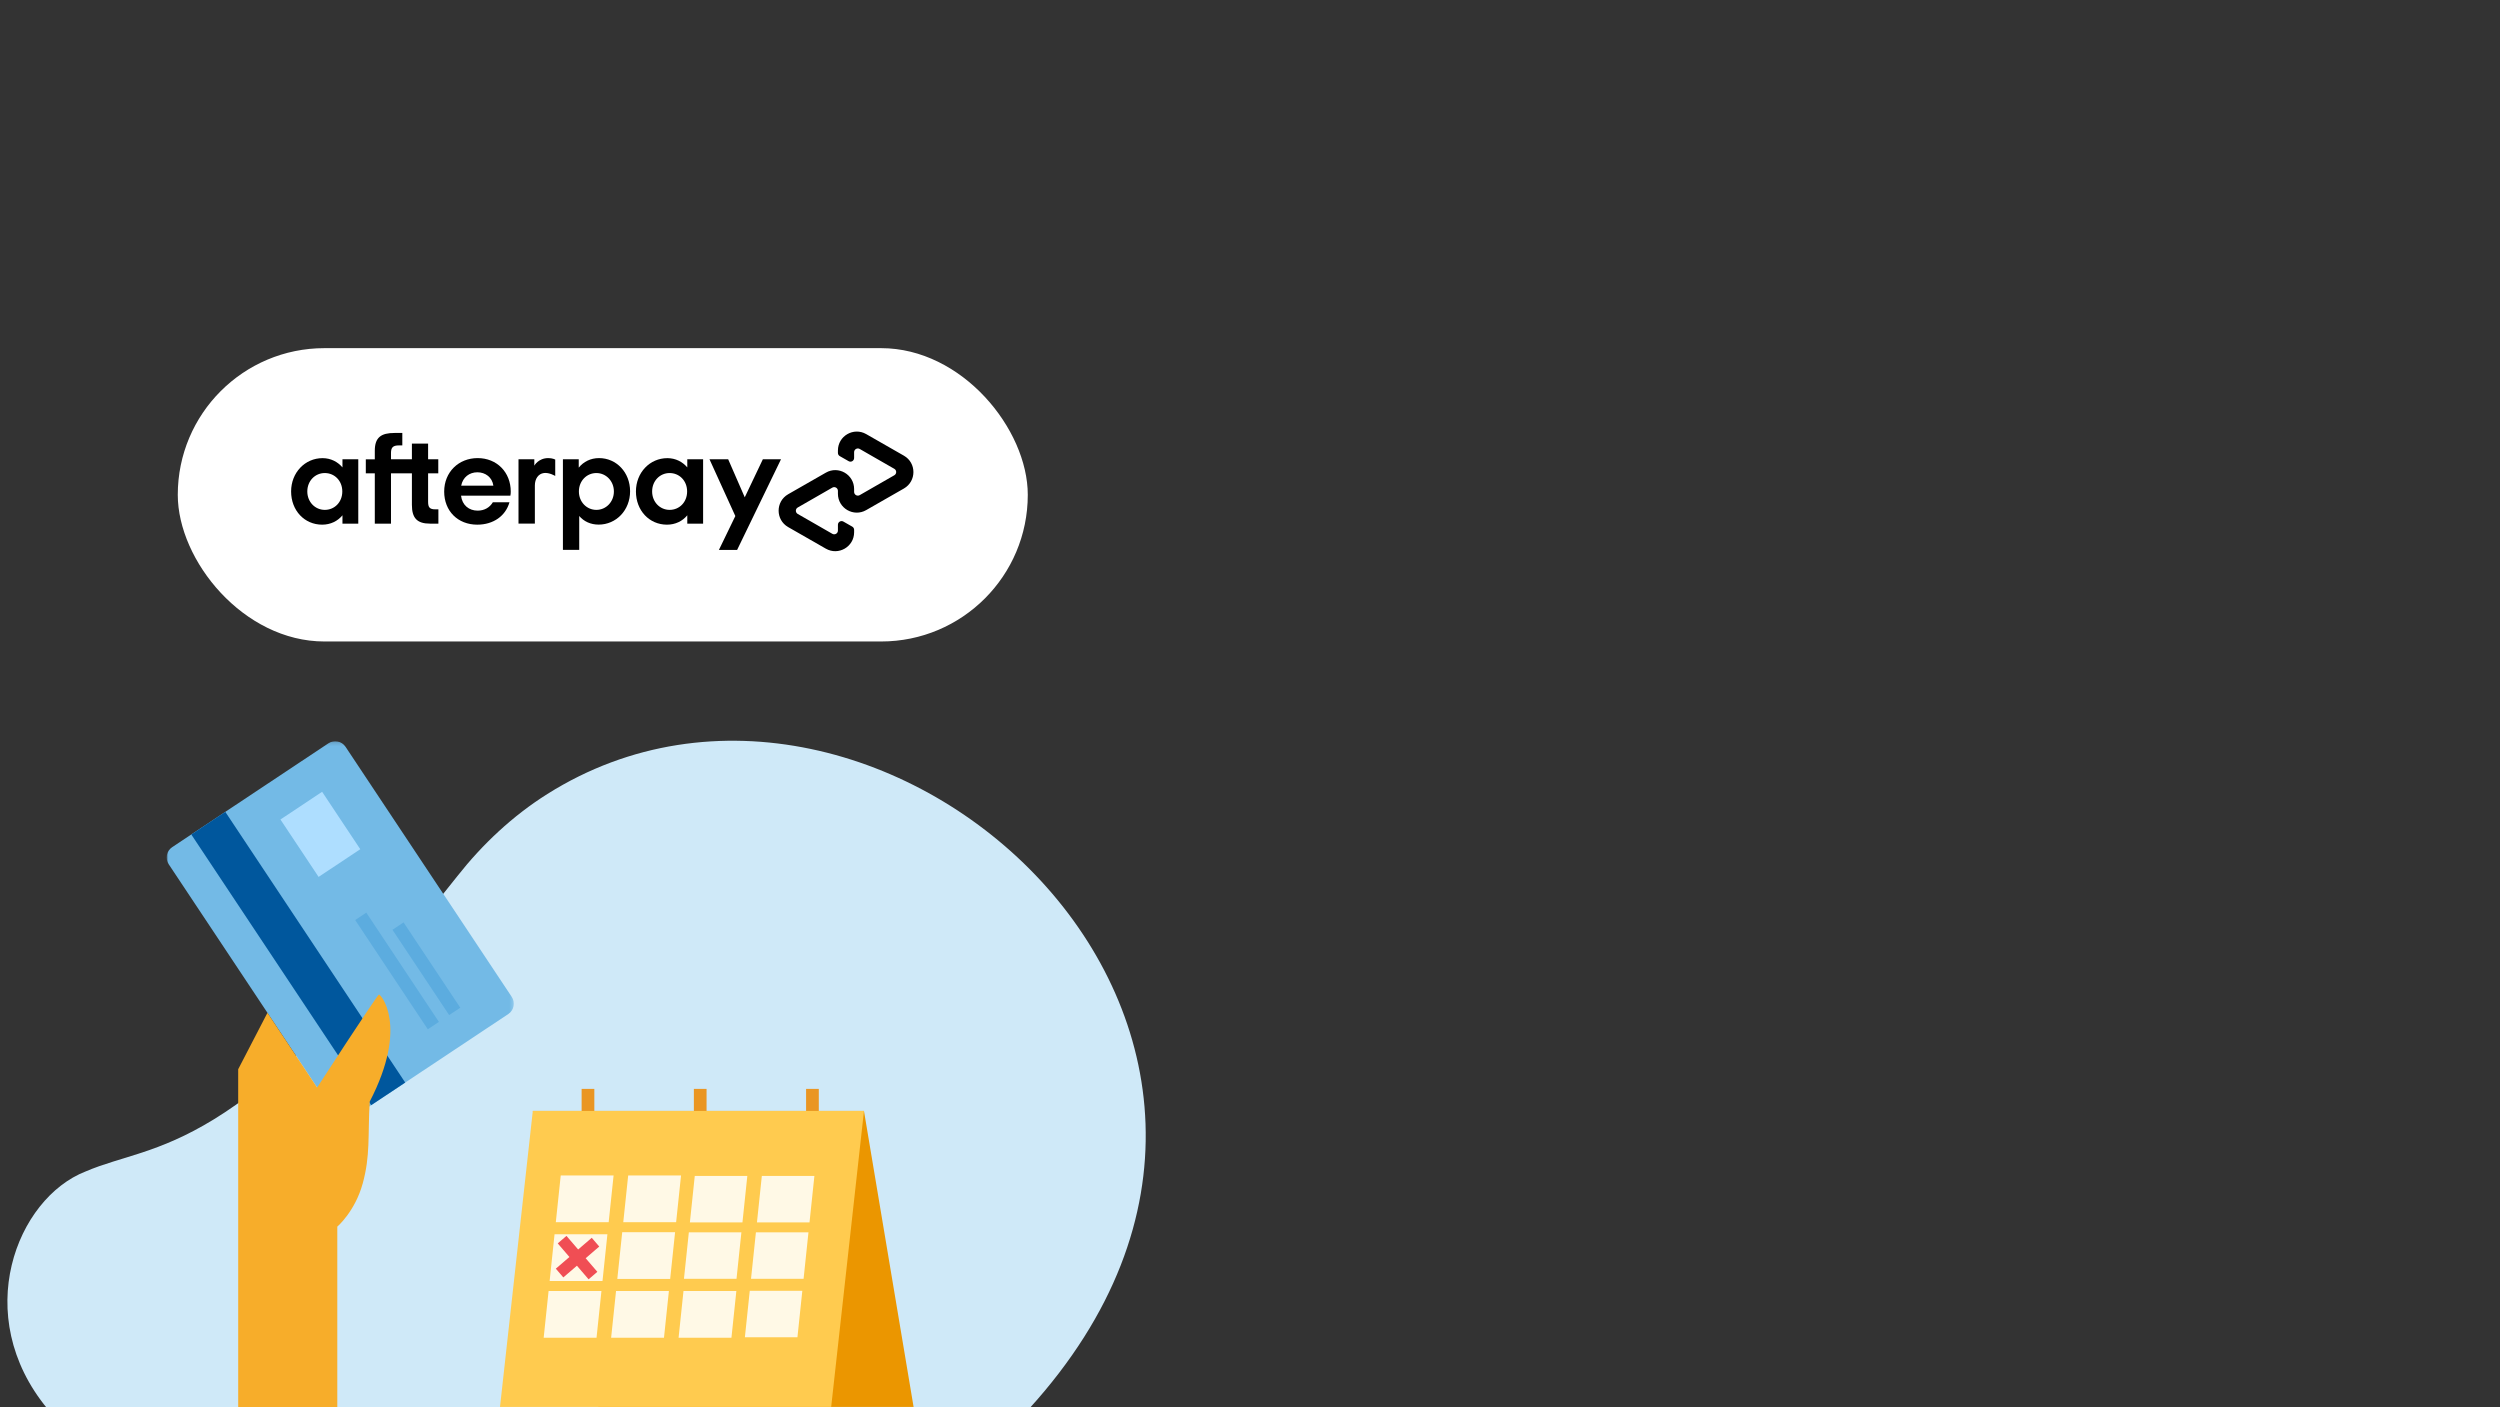 <?xml version="1.0" encoding="UTF-8"?>
<svg width="675px" height="380px" viewBox="0 0 675 380" version="1.1" xmlns="http://www.w3.org/2000/svg" xmlns:xlink="http://www.w3.org/1999/xlink">
    <rect x="0" y="0" width="675" height="380" fill="#333333" stroke="none"/>
    <title>CMS_Promo Page Header image_Afterpay_675x380_02_FA</title>
    <defs>
        <polygon id="path-1" points="0 0.141 93.735 0.141 93.735 102.378 0 102.378"></polygon>
    </defs>
    <g id="CMS_Promo-Page-Header-image_Afterpay_675x380_02" stroke="none" stroke-width="1" fill="none" fill-rule="evenodd">
        <path d="M23.105,316.3 C4.489,323.564 -8.041,355.157 12.841,380.4 L277.824,380.4 C370.793,278.24 237.151,158.105 147.787,214.38 C138.434,220.269 130.295,227.905 123.459,236.59 C62.874,313.552 42.302,308.048 23.105,316.3" id="Fill-1" fill="#CFE9F8"></path>
        <g id="Group-25" transform="translate(48, 94)">
            <rect id="Rectangle" fill="#FFFFFF" x="0" y="0" width="229.5" height="79.2" rx="39.6"></rect>
            <g id="Group-23" transform="translate(30.6, 22.5)" fill="#000000">
                <g id="Group-3" transform="translate(131.625, 0)">
                    <path d="M33.842,6.542 L28.782,3.646 L23.649,0.707 C20.256,-1.238 16.014,1.204 16.014,5.124 L16.014,5.782 C16.014,6.147 16.205,6.484 16.526,6.659 L18.91,8.019 C19.568,8.4 20.387,7.917 20.387,7.156 L20.387,5.592 C20.387,4.816 21.221,4.334 21.894,4.714 L26.574,7.405 L31.239,10.081 C31.912,10.462 31.912,11.442 31.239,11.822 L26.574,14.498 L21.894,17.189 C21.221,17.569 20.387,17.087 20.387,16.312 L20.387,15.537 C20.387,11.617 16.146,9.16 12.753,11.12 L7.62,14.059 L2.56,16.955 C-0.848,18.915 -0.848,23.844 2.56,25.803 L7.62,28.699 L12.753,31.639 C16.146,33.584 20.387,31.141 20.387,27.222 L20.387,26.564 C20.387,26.198 20.197,25.862 19.875,25.686 L17.492,24.326 C16.833,23.946 16.014,24.429 16.014,25.189 L16.014,26.754 C16.014,27.529 15.181,28.012 14.508,27.631 L9.828,24.94 L5.163,22.264 C4.49,21.884 4.49,20.904 5.163,20.524 L9.828,17.847 L14.508,15.156 C15.181,14.776 16.014,15.259 16.014,16.034 L16.014,16.809 C16.014,20.728 20.256,23.185 23.649,21.226 L28.782,18.286 L33.842,15.39 C37.25,13.416 37.25,8.502 33.842,6.542" id="Fill-1"></path>
                </g>
                <polygon id="Fill-4" points="132.269 7.507 120.422 31.975 115.508 31.975 119.94 22.834 112.964 7.507 118.009 7.507 122.484 17.774 127.369 7.507"></polygon>
                <g id="Group-8" transform="translate(0, 7.166)">
                    <path d="M13.864,17.716 L13.864,15.463 C12.577,17.028 10.662,17.993 8.38,17.993 C3.612,17.993 -1.46250004e-05,14.176 -1.46250004e-05,9.028 C-1.46250004e-05,3.924 3.759,0.034 8.482,0.034 C10.705,0.034 12.577,1.014 13.864,2.535 L13.864,0.341 L18.135,0.341 L18.135,17.716 L13.864,17.716 Z M13.821,9.028 C13.821,6.103 11.7,4.056 9.097,4.056 C6.493,4.056 4.373,6.147 4.373,9.028 C4.373,11.88 6.493,14.001 9.097,14.001 C11.7,14.001 13.821,11.953 13.821,9.028 L13.821,9.028 Z" id="Fill-6"></path>
                </g>
                <path d="M38.903,21.021 C37.411,21.021 36.987,20.465 36.987,19.003 L36.987,11.295 L39.736,11.295 L39.736,7.507 L36.987,7.507 L36.987,3.266 L32.614,3.266 L32.614,7.507 L26.969,7.507 L26.969,5.782 C26.969,4.319 27.524,3.763 29.06,3.763 L30.025,3.763 L30.025,0.4 L27.919,0.4 C24.307,0.4 22.596,1.584 22.596,5.197 L22.596,7.522 L20.168,7.522 L20.168,11.295 L22.596,11.295 L22.596,24.882 L26.969,24.882 L26.969,11.295 L32.614,11.295 L32.614,19.807 C32.614,23.346 33.974,24.882 37.513,24.882 L39.765,24.882 L39.765,21.021 L38.903,21.021 Z" id="Fill-9"></path>
                <path d="M45.879,17.335 C46.186,19.91 48.028,21.372 50.368,21.372 C52.211,21.372 53.63,20.509 54.463,19.12 L58.953,19.12 C57.915,22.805 54.61,25.16 50.266,25.16 C45.016,25.16 41.33,21.474 41.33,16.224 C41.33,10.974 45.22,7.186 50.368,7.186 C55.546,7.186 59.304,11.003 59.304,16.224 C59.304,16.604 59.275,16.985 59.202,17.335 L45.879,17.335 Z M54.61,14.63 C54.303,12.378 52.46,11.017 50.295,11.017 C48.145,11.017 46.361,12.334 45.922,14.63 L54.61,14.63 Z" id="Fill-11"></path>
                <path d="M73.388,31.975 L73.388,7.507 L77.659,7.507 L77.659,9.76 C78.946,8.166 80.862,7.186 83.143,7.186 C87.838,7.186 91.523,11.047 91.523,16.151 C91.523,21.255 87.765,25.145 83.041,25.145 C80.847,25.145 79.048,24.282 77.79,22.82 L77.79,31.96 L73.388,31.96 L73.388,31.975 Z M87.15,16.195 C87.15,13.387 85.03,11.222 82.426,11.222 C79.823,11.222 77.703,13.313 77.703,16.195 C77.703,19.047 79.823,21.167 82.426,21.167 C85.03,21.167 87.15,19.017 87.15,16.195 L87.15,16.195 Z" id="Fill-13"></path>
                <path d="M106.967,24.882 L106.967,22.63 C105.68,24.195 103.764,25.16 101.483,25.16 C96.715,25.16 93.103,21.343 93.103,16.195 C93.103,11.091 96.861,7.2 101.585,7.2 C103.808,7.2 105.68,8.18 106.967,9.701 L106.967,7.507 L111.238,7.507 L111.238,24.882 L106.967,24.882 Z M106.923,16.195 C106.923,13.27 104.803,11.222 102.2,11.222 C99.596,11.222 97.476,13.313 97.476,16.195 C97.476,19.047 99.596,21.167 102.2,21.167 C104.803,21.167 106.923,19.12 106.923,16.195 L106.923,16.195 Z" id="Fill-15"></path>
                <path d="M65.681,9.204 C65.681,9.204 66.763,7.186 69.44,7.186 C70.58,7.186 71.312,7.581 71.312,7.581 L71.312,12.012 C71.312,12.012 69.703,11.017 68.226,11.222 C66.749,11.427 65.813,12.772 65.813,14.586 L65.813,24.867 L61.396,24.867 L61.396,7.507 L65.666,7.507 L65.666,9.204 L65.681,9.204 Z" id="Fill-17"></path>
            </g>
        </g>
        <g id="Group-19" transform="translate(135, 294)">
            <polygon id="Fill-1" fill="#EA9623" points="82.644 6.261 86.076 6.261 86.076 0 82.644 0"></polygon>
            <polygon id="Fill-2" fill="#EA9623" points="52.343 6.261 55.771 6.261 55.771 0 52.343 0"></polygon>
            <polygon id="Fill-3" fill="#EA9623" points="22.036 6.261 25.471 6.261 25.471 0 22.036 0"></polygon>
            <polygon id="Fill-4" fill="#EB9600" points="8.858 5.961 26.572 85.871 111.669 85.871 98.274 5.961"></polygon>
            <polygon id="Fill-5" fill="#FFCB4F" points="8.858 5.961 7.19999938e-05 85.871 89.417 85.871 98.274 5.961"></polygon>
            <polygon id="Fill-6" fill="#FFF9E6" points="29.344 35.987 15.072 35.987 16.398 23.37 30.67 23.37"></polygon>
            <polygon id="Fill-7" fill="#FFF9E6" points="47.556 35.987 33.284 35.987 34.611 23.37 48.882 23.37"></polygon>
            <polygon id="Fill-8" fill="#FFF9E6" points="65.461 36.04 51.27 36.04 52.589 23.495 66.779 23.495"></polygon>
            <polygon id="Fill-9" fill="#FFF9E6" points="83.569 36.04 69.379 36.04 70.697 23.495 84.888 23.495"></polygon>
            <polygon id="Fill-10" fill="#FFF9E6" points="27.675 51.862 13.403 51.862 14.73 39.245 29.002 39.245"></polygon>
            <polygon id="Fill-11" fill="#FFF9E6" points="45.946 51.307 31.674 51.307 33 38.69 47.272 38.69"></polygon>
            <polygon id="Fill-12" fill="#FFF9E6" points="63.859 51.273 49.669 51.273 50.988 38.727 65.178 38.727"></polygon>
            <polygon id="Fill-13" fill="#FFF9E6" points="81.968 51.273 67.778 51.273 69.096 38.727 83.287 38.727"></polygon>
            <polygon id="Fill-14" fill="#FFF9E6" points="26.065 67.182 11.793 67.182 13.12 54.565 27.391 54.565"></polygon>
            <polygon id="Fill-15" fill="#FFF9E6" points="44.277 67.182 30.006 67.182 31.332 54.565 45.604 54.565"></polygon>
            <polygon id="Fill-16" fill="#FFF9E6" points="62.489 67.182 48.218 67.182 49.544 54.565 63.816 54.565"></polygon>
            <polygon id="Fill-17" fill="#FFF9E6" points="80.309 67.057 66.119 67.057 67.437 54.512 81.628 54.512"></polygon>
            <polygon id="Fill-18" fill="#F04E54" points="17.947 39.69 15.588 41.717 18.743 45.388 15.072 48.542 17.1 50.901 20.77 47.747 23.924 51.417 26.283 49.39 23.129 45.719 26.799 42.565 24.772 40.206 21.102 43.36"></polygon>
        </g>
        <g id="Group-11" transform="translate(45, 200)">
            <g id="Group-3">
                <mask id="mask-2" fill="white">
                    <use xlink:href="#path-1"></use>
                </mask>
                <g id="Clip-2"></g>
                <path d="M45.442,100.887 L0.559,33.359 C-0.462,31.823 -0.045,29.751 1.491,28.73 L43.664,0.7 C45.2,-0.321 47.272,0.096 48.293,1.632 L93.176,69.16 C94.198,70.695 93.78,72.768 92.244,73.788 L50.071,101.819 C48.535,102.841 46.463,102.423 45.442,100.887" id="Fill-1" fill="#73BAE6" mask="url(#mask-2)"></path>
            </g>
            <polygon id="Fill-4" fill="#00579D" points="55.226 98.394 6.649 25.309 15.833 19.204 64.41 92.29"></polygon>
            <polygon id="Fill-6" fill="#AEDEFF" points="41.021 36.766 30.718 21.265 41.972 13.784 52.275 29.286"></polygon>
            <polygon id="Fill-8" fill="#5CACDF" points="76.273 74.073 60.962 51.037 63.962 49.043 79.273 72.079"></polygon>
            <polygon id="Fill-10" fill="#5CACDF" points="70.506 77.906 50.899 48.408 53.9 46.414 73.506 75.912"></polygon>
            <path d="M46.069,131.191 L46.069,189.542 C38.324,197.098 29.218,203.119 19.312,207.27 L19.312,88.693 L27.21,73.457 L40.618,93.629 C40.618,93.629 56.346,69.392 57.291,68.543 C57.653,68.219 65.488,76.894 54.815,97.455 C54.299,106.84 55.011,111.952 52.934,119.533 C50.856,127.113 46.069,131.191 46.069,131.191" id="Fill-12" fill="#F7AD2A"></path>
        </g>
    </g>
</svg>
